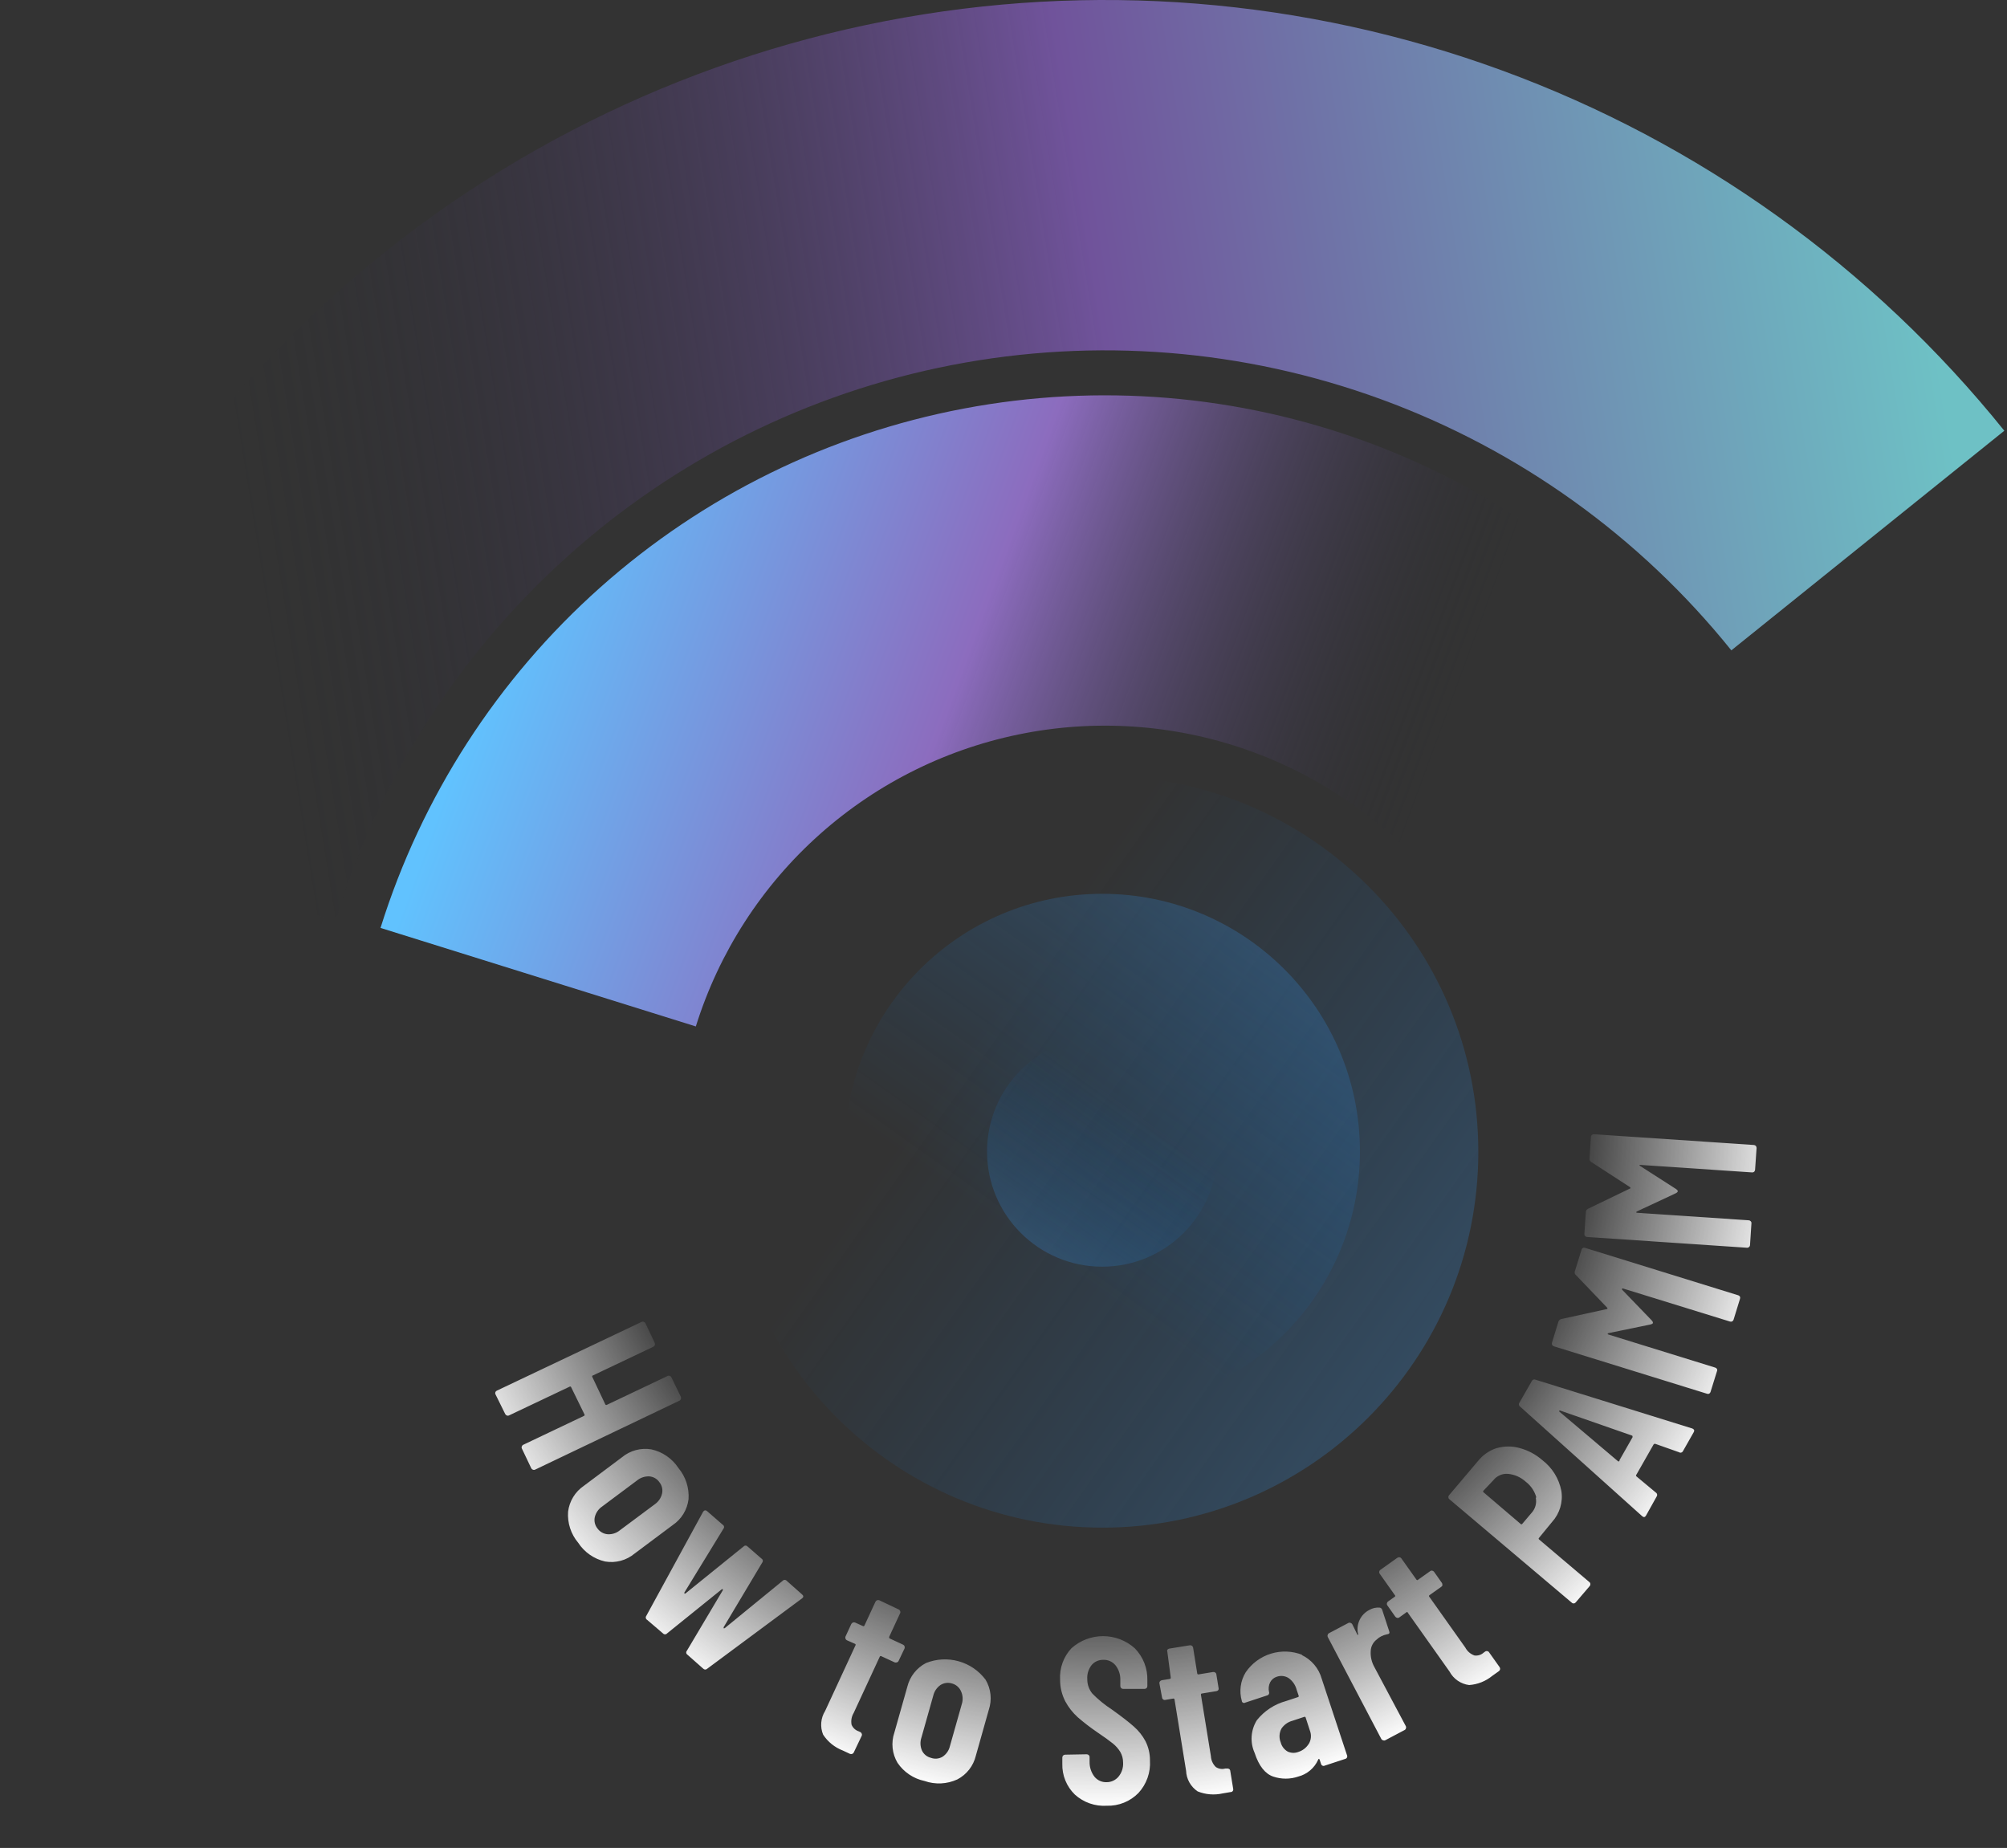 <svg width="366" height="337" viewBox="0 0 366 337" fill="none" xmlns="http://www.w3.org/2000/svg">
<rect x="0" y="0" width="366" height="337" fill="#333333" stroke="none"/>
<path d="M365.512 78.552C341.507 48.713 309.817 25.989 273.854 12.826C237.891 -0.338 199.019 -3.441 161.424 3.85C123.828 11.141 88.934 28.55 60.499 54.203C32.064 79.855 11.165 112.778 0.054 149.427L61.198 167.964C68.936 142.439 83.491 119.508 103.296 101.642C123.1 83.776 147.403 71.651 173.588 66.573C199.772 61.495 226.846 63.656 251.893 72.824C276.94 81.992 299.012 97.819 315.731 118.601L365.512 78.552Z" fill="url(#paint0_linear_2298_11556)"/>
<path d="M309.337 123.742C293.616 104.201 272.881 89.299 249.347 80.628C225.814 71.957 200.366 69.844 175.725 74.515C151.083 79.185 128.174 90.463 109.445 107.144C90.717 123.825 76.873 145.282 69.393 169.22L126.893 187.187C131.117 173.668 138.935 161.55 149.512 152.13C160.089 142.71 173.027 136.34 186.943 133.703C200.859 131.065 215.23 132.258 228.521 137.155C241.811 142.052 253.522 150.468 262.4 161.503L309.337 123.742Z" fill="url(#paint1_linear_2298_11556)"/>
<g style="mix-blend-mode:luminosity">
<path d="M201.054 278.589C238.905 278.589 269.589 247.905 269.589 210.054C269.589 172.204 238.905 141.52 201.054 141.52C163.204 141.52 132.52 172.204 132.52 210.054C132.52 247.905 163.204 278.589 201.054 278.589Z" fill="url(#paint2_linear_2298_11556)"/>
</g>
<g style="mix-blend-mode:luminosity">
<path d="M248 210C248 184.043 226.957 163 201 163C175.043 163 154 184.043 154 210C154 235.957 175.043 257 201 257C226.957 257 248 235.957 248 210Z" fill="url(#paint3_linear_2298_11556)"/>
</g>
<g style="mix-blend-mode:luminosity">
<path d="M180 210C180 221.598 189.402 231 201 231C212.598 231 222 221.598 222 210C222 198.402 212.598 189 201 189C189.402 189 180 198.402 180 210Z" fill="url(#paint4_linear_2298_11556)"/>
</g>
<path d="M122.162 250.924C122.29 250.974 122.393 251.072 122.45 251.197L124.166 254.743C124.216 254.873 124.216 255.017 124.166 255.147C124.146 255.211 124.112 255.27 124.068 255.319C124.023 255.369 123.968 255.409 123.906 255.435L97.573 268.018C97.509 268.047 97.441 268.061 97.371 268.061C97.301 268.061 97.233 268.047 97.169 268.018C97.105 267.998 97.046 267.965 96.996 267.92C96.947 267.875 96.907 267.82 96.881 267.759L95.166 264.155C95.137 264.094 95.123 264.028 95.123 263.961C95.123 263.893 95.137 263.827 95.166 263.766C95.186 263.702 95.219 263.643 95.264 263.593C95.308 263.543 95.364 263.504 95.425 263.478L106.48 258.217C106.509 258.209 106.535 258.193 106.557 258.173C106.579 258.152 106.595 258.127 106.605 258.099C106.615 258.07 106.618 258.04 106.614 258.011C106.61 257.981 106.598 257.953 106.581 257.929L104.16 252.985C104.151 252.956 104.136 252.93 104.116 252.908C104.095 252.886 104.07 252.87 104.042 252.86C104.013 252.85 103.983 252.847 103.954 252.851C103.924 252.855 103.896 252.867 103.871 252.884L92.816 258.13C92.753 258.159 92.684 258.174 92.615 258.174C92.545 258.174 92.476 258.159 92.413 258.13C92.285 258.08 92.182 257.982 92.124 257.856L90.366 254.296C90.332 254.236 90.312 254.169 90.306 254.099C90.301 254.03 90.31 253.961 90.333 253.895C90.356 253.83 90.393 253.77 90.441 253.72C90.489 253.67 90.547 253.631 90.611 253.605L117.017 241.065C117.077 241.036 117.144 241.022 117.211 241.022C117.278 241.022 117.345 241.036 117.406 241.065C117.472 241.084 117.532 241.118 117.585 241.162C117.637 241.207 117.679 241.262 117.708 241.324L119.409 244.913C119.459 245.043 119.459 245.187 119.409 245.317C119.358 245.445 119.26 245.548 119.135 245.605L108.123 250.837C107.994 250.837 107.95 250.996 108.023 251.125L110.372 256.084C110.381 256.112 110.396 256.138 110.416 256.159C110.437 256.181 110.461 256.198 110.489 256.209C110.517 256.22 110.546 256.225 110.576 256.223C110.605 256.221 110.634 256.213 110.66 256.199L121.672 250.967C121.743 250.917 121.825 250.887 121.911 250.879C121.997 250.872 122.084 250.887 122.162 250.924ZM103.598 275.671C103.715 274.726 104.032 273.816 104.53 273.003C105.027 272.19 105.692 271.493 106.48 270.958L113.428 265.755C114.164 265.146 115.022 264.702 115.945 264.453C116.867 264.205 117.832 264.157 118.775 264.314C120.804 264.757 122.579 265.978 123.719 267.715C125.044 269.299 125.705 271.334 125.564 273.394C125.45 274.343 125.134 275.256 124.637 276.072C124.14 276.888 123.473 277.587 122.681 278.122L115.719 283.325C114.982 283.938 114.122 284.384 113.196 284.633C112.271 284.881 111.302 284.927 110.358 284.766C108.338 284.309 106.575 283.084 105.443 281.35C104.111 279.77 103.449 277.733 103.598 275.671ZM110.804 279.794C111.613 279.845 112.412 279.588 113.038 279.073L119.424 274.317C120.083 273.856 120.55 273.168 120.735 272.385C120.816 272.022 120.815 271.646 120.73 271.284C120.645 270.922 120.479 270.584 120.245 270.295C120.039 269.994 119.767 269.743 119.45 269.561C119.133 269.378 118.779 269.27 118.415 269.243C117.605 269.205 116.81 269.467 116.181 269.978L109.81 274.735C109.138 275.189 108.66 275.878 108.469 276.666C108.391 277.023 108.393 277.394 108.475 277.75C108.557 278.107 108.718 278.44 108.945 278.727C109.159 279.029 109.436 279.281 109.757 279.465C110.078 279.649 110.436 279.761 110.804 279.794ZM117.867 294.668L128.216 275.7L128.331 275.571C128.504 275.383 128.706 275.383 128.936 275.571L131.819 278.079C131.878 278.115 131.928 278.165 131.965 278.223C132.003 278.281 132.028 278.347 132.037 278.415C132.047 278.484 132.041 278.554 132.021 278.62C132.001 278.687 131.966 278.748 131.92 278.799L124.8 290.431C124.8 290.431 124.8 290.575 124.8 290.604C124.8 290.633 124.901 290.604 124.987 290.604L135.595 282.028C135.641 281.976 135.698 281.934 135.761 281.905C135.825 281.877 135.893 281.862 135.963 281.862C136.033 281.862 136.101 281.877 136.165 281.905C136.228 281.934 136.285 281.976 136.331 282.028L138.882 284.247C138.941 284.283 138.993 284.331 139.032 284.389C139.071 284.447 139.097 284.512 139.108 284.581C139.119 284.65 139.115 284.72 139.095 284.787C139.076 284.854 139.043 284.916 138.997 284.968L131.963 296.744C131.963 296.83 131.963 296.888 131.963 296.931C131.963 296.975 132.064 296.931 132.151 296.931L142.73 288.283C142.776 288.231 142.833 288.189 142.896 288.161C142.959 288.132 143.028 288.117 143.098 288.117C143.167 288.117 143.236 288.132 143.299 288.161C143.363 288.189 143.419 288.231 143.465 288.283L146.276 290.777C146.564 291.022 146.55 291.267 146.276 291.483L128.98 304.311C128.933 304.361 128.876 304.401 128.812 304.428C128.749 304.456 128.681 304.47 128.612 304.47C128.543 304.47 128.475 304.456 128.412 304.428C128.349 304.401 128.292 304.361 128.245 304.311L125.362 301.76C125.303 301.723 125.253 301.674 125.216 301.616C125.178 301.557 125.153 301.492 125.144 301.423C125.134 301.354 125.14 301.284 125.16 301.218C125.18 301.152 125.215 301.091 125.261 301.039L131.819 289.998C131.819 289.912 131.819 289.854 131.819 289.825C131.793 289.803 131.76 289.791 131.725 289.791C131.691 289.791 131.658 289.803 131.632 289.825L121.643 297.883C121.597 297.935 121.541 297.977 121.477 298.005C121.414 298.034 121.345 298.049 121.276 298.049C121.206 298.049 121.137 298.034 121.074 298.005C121.011 297.977 120.954 297.935 120.908 297.883L118.025 295.418C117.962 295.383 117.906 295.335 117.863 295.276C117.819 295.218 117.789 295.151 117.774 295.08C117.759 295.008 117.759 294.935 117.775 294.864C117.791 294.793 117.823 294.726 117.867 294.668ZM163.558 303.158C163.428 303.208 163.284 303.208 163.154 303.158L160.718 302.034C160.694 302.016 160.665 302.005 160.636 302.001C160.606 301.997 160.576 302 160.548 302.01C160.52 302.02 160.494 302.036 160.474 302.058C160.453 302.08 160.438 302.106 160.43 302.135L155.673 312.397C155.286 313.041 155.152 313.807 155.299 314.545C155.419 314.826 155.598 315.079 155.824 315.286C156.05 315.492 156.319 315.647 156.61 315.741L156.884 315.871C156.946 315.897 157.001 315.936 157.046 315.986C157.09 316.036 157.124 316.095 157.144 316.159C157.172 316.22 157.187 316.286 157.187 316.353C157.187 316.421 157.172 316.487 157.144 316.548L155.702 319.575C155.645 319.7 155.542 319.798 155.414 319.849C155.284 319.899 155.14 319.899 155.01 319.849L153.684 319.229C152.22 318.667 150.97 317.658 150.11 316.346C149.821 315.649 149.704 314.893 149.766 314.141C149.829 313.388 150.07 312.662 150.47 312.022L156.005 300.059C156.022 300.035 156.033 300.006 156.037 299.977C156.042 299.947 156.039 299.917 156.029 299.889C156.019 299.861 156.002 299.835 155.981 299.815C155.959 299.794 155.933 299.779 155.904 299.771L154.463 299.137C154.399 299.11 154.342 299.071 154.295 299.021C154.248 298.972 154.212 298.913 154.189 298.848C154.139 298.718 154.139 298.575 154.189 298.445L155.241 296.167C155.304 296.041 155.412 295.944 155.544 295.894C155.668 295.843 155.808 295.843 155.933 295.894L157.374 296.542C157.399 296.556 157.427 296.565 157.456 296.566C157.484 296.568 157.513 296.563 157.539 296.552C157.566 296.541 157.59 296.524 157.608 296.502C157.627 296.48 157.641 296.455 157.648 296.427L159.651 292.103C159.709 291.978 159.812 291.88 159.94 291.829C160.07 291.779 160.213 291.779 160.343 291.829L163.875 293.501C163.94 293.528 163.998 293.569 164.046 293.621C164.093 293.674 164.128 293.736 164.148 293.804C164.177 293.865 164.192 293.931 164.192 293.998C164.192 294.065 164.177 294.132 164.148 294.193L162.145 298.517C162.145 298.647 162.145 298.733 162.26 298.805L164.682 299.929C164.745 299.956 164.802 299.995 164.849 300.044C164.896 300.094 164.933 300.153 164.956 300.218C165.006 300.347 165.006 300.491 164.956 300.621L163.875 302.884C163.848 302.952 163.805 303.013 163.75 303.06C163.695 303.108 163.629 303.142 163.558 303.158ZM163.673 321.477C163.185 320.656 162.88 319.738 162.781 318.788C162.681 317.837 162.789 316.876 163.096 315.971L165.46 307.612C165.685 306.691 166.103 305.83 166.687 305.084C167.271 304.338 168.008 303.726 168.847 303.288C170.741 302.522 172.835 302.404 174.803 302.952C176.771 303.499 178.503 304.681 179.729 306.314C180.218 307.133 180.523 308.048 180.625 308.996C180.727 309.943 180.623 310.902 180.32 311.806L177.957 320.18C177.736 321.1 177.321 321.962 176.739 322.708C176.157 323.454 175.422 324.066 174.584 324.504C172.702 325.371 170.558 325.474 168.602 324.792C166.592 324.368 164.824 323.18 163.673 321.477ZM171.888 320.368C172.566 319.919 173.046 319.228 173.229 318.436L175.391 310.783C175.642 310.016 175.596 309.182 175.261 308.448C175.112 308.098 174.885 307.787 174.598 307.537C174.311 307.287 173.971 307.106 173.604 307.006C173.253 306.896 172.883 306.865 172.519 306.915C172.156 306.965 171.807 307.095 171.499 307.295C170.839 307.761 170.372 308.453 170.188 309.24L168.026 316.894C167.772 317.658 167.808 318.489 168.127 319.229C168.282 319.562 168.51 319.855 168.795 320.087C169.079 320.319 169.413 320.484 169.77 320.569C170.116 320.696 170.485 320.744 170.852 320.709C171.219 320.674 171.573 320.557 171.888 320.368ZM196.017 327.272C195.265 326.542 194.673 325.665 194.278 324.695C193.884 323.725 193.695 322.683 193.725 321.636V320.512C193.726 320.378 193.777 320.249 193.869 320.151C193.918 320.101 193.976 320.061 194.04 320.034C194.105 320.007 194.174 319.993 194.244 319.993L198.179 319.921C198.313 319.922 198.441 319.973 198.539 320.065C198.591 320.112 198.633 320.17 198.66 320.234C198.688 320.299 198.7 320.369 198.697 320.44V321.304C198.68 322.283 198.995 323.238 199.591 324.014C199.857 324.339 200.194 324.599 200.577 324.771C200.959 324.944 201.377 325.025 201.796 325.009C202.211 325.013 202.622 324.924 202.998 324.749C203.375 324.575 203.708 324.319 203.973 324C204.571 323.278 204.871 322.355 204.809 321.42C204.812 320.736 204.633 320.065 204.29 319.474C203.929 318.891 203.47 318.374 202.935 317.946C202.349 317.466 201.388 316.774 200.052 315.871C198.828 315.037 197.654 314.132 196.535 313.161C195.622 312.337 194.856 311.362 194.273 310.278C193.644 309.062 193.318 307.712 193.321 306.343C193.256 305.292 193.406 304.238 193.763 303.246C194.12 302.255 194.676 301.347 195.397 300.578C196.982 299.16 199.035 298.376 201.162 298.376C203.289 298.376 205.342 299.16 206.928 300.578C207.689 301.349 208.285 302.267 208.682 303.275C209.078 304.283 209.266 305.361 209.234 306.444V307.482C209.236 307.549 209.225 307.615 209.2 307.677C209.175 307.74 209.138 307.796 209.09 307.842C209.041 307.893 208.983 307.933 208.918 307.96C208.854 307.987 208.785 308.001 208.715 308.001H204.823C204.689 308 204.561 307.948 204.463 307.857C204.413 307.808 204.373 307.75 204.345 307.686C204.318 307.621 204.304 307.552 204.304 307.482V306.358C204.333 305.386 204.016 304.437 203.411 303.677C203.138 303.35 202.793 303.091 202.402 302.921C202.012 302.751 201.587 302.674 201.162 302.697C200.762 302.691 200.365 302.775 200.001 302.942C199.637 303.109 199.315 303.355 199.058 303.662C198.489 304.397 198.211 305.316 198.279 306.242C198.273 307.2 198.605 308.129 199.216 308.866C200.284 309.953 201.468 310.92 202.748 311.748C204.525 313.017 205.866 314.054 206.769 314.862C207.632 315.614 208.35 316.518 208.888 317.528C209.437 318.618 209.719 319.824 209.709 321.045C209.778 322.126 209.627 323.209 209.265 324.23C208.904 325.25 208.339 326.187 207.605 326.983C206.856 327.748 205.958 328.348 204.965 328.748C203.973 329.147 202.909 329.336 201.84 329.304C200.782 329.372 199.722 329.228 198.722 328.878C197.722 328.529 196.802 327.983 196.017 327.272ZM222.177 308.203C222.092 308.312 221.968 308.385 221.831 308.404L219.193 308.837C219.049 308.837 218.992 308.938 219.006 309.082L220.822 320.267C220.861 321.014 221.18 321.719 221.716 322.241C221.969 322.411 222.256 322.524 222.557 322.571C222.859 322.619 223.167 322.6 223.46 322.515H223.762C223.898 322.499 224.035 322.53 224.152 322.602C224.208 322.641 224.256 322.693 224.291 322.752C224.326 322.812 224.347 322.879 224.353 322.948L224.887 326.234C224.902 326.301 224.903 326.371 224.888 326.438C224.873 326.506 224.843 326.569 224.8 326.623C224.756 326.685 224.698 326.734 224.63 326.767C224.562 326.8 224.486 326.815 224.411 326.81L222.97 327.055C221.45 327.4 219.862 327.274 218.415 326.695C217.788 326.278 217.269 325.718 216.901 325.062C216.533 324.405 216.325 323.671 216.296 322.919L214.192 309.947C214.191 309.917 214.183 309.889 214.169 309.863C214.155 309.837 214.136 309.814 214.113 309.796C214.09 309.778 214.063 309.766 214.034 309.759C214.005 309.753 213.976 309.753 213.947 309.759L212.506 310.004C212.438 310.02 212.368 310.02 212.301 310.005C212.234 309.99 212.171 309.96 212.116 309.918C212.06 309.878 212.012 309.827 211.977 309.767C211.942 309.707 211.921 309.641 211.915 309.572L211.439 307.021C211.423 306.953 211.423 306.884 211.438 306.816C211.453 306.749 211.483 306.686 211.525 306.632C211.609 306.518 211.733 306.44 211.871 306.415L213.313 306.185C213.343 306.181 213.372 306.172 213.398 306.157C213.424 306.141 213.446 306.121 213.464 306.096C213.481 306.072 213.494 306.044 213.5 306.015C213.506 305.985 213.506 305.955 213.5 305.925L212.88 301.241C212.854 301.182 212.841 301.118 212.841 301.054C212.841 300.989 212.854 300.925 212.88 300.866C212.963 300.752 213.087 300.675 213.226 300.65L216.974 300.045C217.041 300.033 217.11 300.034 217.177 300.049C217.244 300.064 217.307 300.092 217.363 300.131C217.477 300.214 217.554 300.338 217.579 300.477L218.329 305.176C218.332 305.205 218.341 305.234 218.356 305.26C218.372 305.285 218.393 305.307 218.417 305.324C218.442 305.34 218.47 305.351 218.5 305.355C218.529 305.36 218.559 305.357 218.588 305.349L221.226 304.916C221.364 304.898 221.503 304.934 221.615 305.017C221.672 305.053 221.72 305.102 221.755 305.159C221.79 305.217 221.811 305.282 221.817 305.349L222.22 307.828C222.24 307.89 222.246 307.955 222.239 308.02C222.231 308.084 222.21 308.147 222.177 308.203ZM237.383 301.817C238.264 302.236 239.046 302.839 239.675 303.584C240.304 304.33 240.766 305.202 241.03 306.141L245.642 320.094C245.671 320.157 245.686 320.226 245.686 320.295C245.686 320.365 245.671 320.434 245.642 320.497C245.614 320.56 245.573 320.616 245.52 320.661C245.468 320.706 245.406 320.739 245.339 320.757L241.563 321.996C241.503 322.028 241.436 322.044 241.368 322.044C241.301 322.044 241.234 322.028 241.174 321.996C241.111 321.968 241.055 321.927 241.01 321.874C240.965 321.822 240.932 321.76 240.914 321.694L240.655 320.915C240.655 320.915 240.655 320.786 240.511 320.786C240.367 320.786 240.41 320.786 240.381 320.915C240.045 321.667 239.543 322.332 238.915 322.864C238.286 323.395 237.546 323.779 236.749 323.985C235.268 324.489 233.661 324.489 232.18 323.985C230.739 323.495 229.571 322.068 228.793 319.661C228.366 318.709 228.181 317.666 228.254 316.625C228.327 315.584 228.656 314.578 229.211 313.694C230.574 311.996 232.441 310.774 234.544 310.206L236.677 309.5C236.707 309.496 236.736 309.485 236.761 309.468C236.786 309.451 236.807 309.428 236.821 309.401C236.835 309.374 236.843 309.344 236.843 309.313C236.843 309.283 236.835 309.253 236.821 309.226L236.461 308.159C236.241 307.307 235.731 306.558 235.019 306.041C234.705 305.835 234.349 305.704 233.977 305.657C233.605 305.609 233.227 305.647 232.872 305.767C232.603 305.846 232.354 305.978 232.138 306.157C231.922 306.335 231.745 306.555 231.618 306.805C231.357 307.342 231.286 307.951 231.416 308.534C231.443 308.602 231.454 308.675 231.449 308.748C231.444 308.821 231.423 308.891 231.387 308.955C231.351 309.019 231.301 309.073 231.241 309.115C231.182 309.157 231.113 309.185 231.041 309.197L227.063 310.509C227.003 310.544 226.935 310.562 226.866 310.563C226.796 310.564 226.728 310.547 226.667 310.513C226.606 310.48 226.555 310.432 226.518 310.373C226.482 310.314 226.461 310.247 226.458 310.177C226.207 309.309 226.141 308.397 226.262 307.501C226.384 306.605 226.691 305.744 227.164 304.974C228.267 303.351 229.89 302.151 231.766 301.572C233.641 300.993 235.658 301.07 237.484 301.789L237.383 301.817ZM238.652 318.061C238.88 317.694 239.018 317.278 239.056 316.848C239.093 316.417 239.029 315.983 238.868 315.582L238.104 313.233C238.098 313.204 238.086 313.177 238.068 313.153C238.05 313.13 238.027 313.111 238 313.098C237.973 313.086 237.944 313.08 237.914 313.08C237.885 313.081 237.856 313.089 237.83 313.103L235.697 313.809C234.87 314.027 234.152 314.539 233.679 315.251C233.477 315.632 233.36 316.052 233.338 316.483C233.315 316.914 233.387 317.344 233.549 317.744C233.638 318.097 233.797 318.429 234.018 318.719C234.238 319.009 234.515 319.251 234.832 319.431C235.128 319.568 235.449 319.645 235.776 319.658C236.103 319.67 236.428 319.617 236.735 319.503C237.521 319.267 238.197 318.755 238.637 318.061H238.652ZM251.537 293.169C251.663 293.173 251.784 293.219 251.881 293.3C251.978 293.381 252.045 293.493 252.07 293.616L253.339 297.493C253.469 297.811 253.339 297.998 252.935 298.041C252.564 298.118 252.206 298.244 251.869 298.416C251.576 298.559 251.308 298.749 251.076 298.978C250.744 299.226 250.472 299.545 250.28 299.911C250.088 300.278 249.981 300.683 249.966 301.097C249.901 302.1 250.126 303.101 250.615 303.979L256.38 314.818C256.408 314.879 256.423 314.946 256.423 315.013C256.423 315.08 256.408 315.147 256.38 315.208C256.362 315.274 256.33 315.336 256.285 315.388C256.24 315.441 256.184 315.482 256.121 315.51L252.604 317.37C252.543 317.398 252.476 317.413 252.409 317.413C252.342 317.413 252.276 317.398 252.215 317.37C252.147 317.353 252.084 317.323 252.03 317.281C251.975 317.239 251.93 317.185 251.897 317.125L242.125 298.517C242.097 298.456 242.082 298.389 242.082 298.322C242.082 298.255 242.097 298.189 242.125 298.128C242.143 298.061 242.176 297.999 242.221 297.947C242.265 297.894 242.321 297.853 242.385 297.825L245.901 295.966C245.965 295.937 246.034 295.922 246.103 295.922C246.173 295.922 246.242 295.937 246.305 295.966C246.369 295.984 246.429 296.016 246.481 296.058C246.533 296.1 246.576 296.152 246.608 296.211L247.473 297.983C247.473 298.084 247.588 298.142 247.646 298.128C247.703 298.113 247.718 298.041 247.646 297.926C247.465 297.079 247.57 296.196 247.942 295.414C248.315 294.632 248.935 293.995 249.707 293.602C250.257 293.283 250.888 293.132 251.523 293.169H251.537ZM263.068 289.033C263.042 289.167 262.965 289.287 262.852 289.364L260.661 290.921C260.64 290.938 260.623 290.961 260.611 290.985C260.599 291.01 260.593 291.038 260.593 291.065C260.593 291.093 260.599 291.12 260.611 291.145C260.623 291.17 260.64 291.192 260.661 291.209L267.219 300.463C267.573 301.138 268.171 301.654 268.891 301.904C269.194 301.944 269.502 301.917 269.793 301.824C270.085 301.732 270.352 301.577 270.577 301.371L270.822 301.198C270.877 301.155 270.94 301.125 271.007 301.11C271.074 301.095 271.144 301.096 271.211 301.111C271.278 301.118 271.343 301.139 271.4 301.174C271.458 301.209 271.506 301.257 271.543 301.313L273.474 304.037C273.552 304.15 273.583 304.289 273.558 304.424C273.534 304.559 273.457 304.679 273.345 304.758L272.148 305.608C270.945 306.597 269.464 307.186 267.911 307.295C267.161 307.199 266.446 306.926 265.824 306.497C265.202 306.068 264.692 305.496 264.336 304.83L256.712 294.077C256.712 293.948 256.539 293.933 256.409 294.077L255.184 294.957C255.129 294.999 255.066 295.029 254.999 295.044C254.932 295.059 254.862 295.059 254.795 295.043C254.656 295.018 254.532 294.941 254.449 294.827L253.007 292.78C252.965 292.726 252.935 292.663 252.92 292.595C252.905 292.528 252.905 292.458 252.921 292.391C252.929 292.325 252.952 292.261 252.986 292.204C253.021 292.147 253.068 292.098 253.123 292.06L254.362 291.18C254.386 291.165 254.405 291.143 254.419 291.118C254.432 291.093 254.44 291.065 254.44 291.036C254.44 291.008 254.432 290.98 254.419 290.954C254.405 290.929 254.386 290.908 254.362 290.892L251.609 287C251.567 286.946 251.537 286.883 251.522 286.816C251.507 286.748 251.507 286.678 251.523 286.611C251.532 286.543 251.556 286.479 251.593 286.421C251.631 286.364 251.681 286.316 251.739 286.28L254.838 284.075C254.954 284.003 255.091 283.972 255.227 283.988C255.362 284.013 255.481 284.091 255.558 284.204L258.311 288.081C258.329 288.105 258.352 288.125 258.378 288.138C258.404 288.151 258.433 288.158 258.463 288.158C258.492 288.158 258.521 288.151 258.548 288.138C258.574 288.125 258.597 288.105 258.614 288.081L260.805 286.525C260.859 286.482 260.922 286.452 260.99 286.437C261.057 286.422 261.127 286.423 261.194 286.438C261.327 286.468 261.445 286.545 261.526 286.655L262.967 288.701C263.021 288.803 263.042 288.919 263.025 289.033H263.068ZM272.97 264.083C274.336 263.693 275.784 263.693 277.15 264.083C278.668 264.491 280.073 265.241 281.258 266.274C283.065 267.653 284.301 269.649 284.731 271.881C284.893 272.894 284.823 273.931 284.529 274.914C284.234 275.897 283.722 276.802 283.031 277.56L280.667 280.442C280.643 280.46 280.624 280.483 280.61 280.509C280.597 280.535 280.59 280.564 280.59 280.594C280.59 280.623 280.597 280.652 280.61 280.679C280.624 280.705 280.643 280.728 280.667 280.745L289.834 288.514C289.888 288.554 289.934 288.606 289.966 288.666C289.998 288.726 290.017 288.792 290.021 288.86C290.029 288.927 290.022 288.995 290.003 289.059C289.983 289.124 289.95 289.183 289.906 289.235L287.355 292.218C287.314 292.273 287.262 292.318 287.203 292.351C287.143 292.383 287.077 292.402 287.009 292.405C286.94 292.414 286.871 292.407 286.806 292.384C286.741 292.362 286.682 292.325 286.634 292.276L264.279 273.38C264.228 273.333 264.188 273.276 264.161 273.212C264.134 273.149 264.12 273.081 264.12 273.012C264.12 272.943 264.134 272.875 264.161 272.812C264.188 272.749 264.228 272.692 264.279 272.645L269.525 266.447C270.403 265.343 271.586 264.521 272.927 264.083H272.97ZM280.177 273.106C279.869 271.958 279.19 270.944 278.245 270.223C277.347 269.398 276.203 268.891 274.988 268.782C274.488 268.741 273.987 268.823 273.527 269.022C273.067 269.22 272.663 269.529 272.35 269.921L270.534 271.838C270.51 271.855 270.491 271.878 270.477 271.904C270.464 271.93 270.457 271.959 270.457 271.989C270.457 272.018 270.464 272.047 270.477 272.074C270.491 272.1 270.51 272.123 270.534 272.14L277.294 277.906C277.311 277.929 277.334 277.949 277.36 277.962C277.387 277.976 277.416 277.982 277.445 277.982C277.475 277.982 277.504 277.976 277.53 277.962C277.556 277.949 277.579 277.929 277.597 277.906L279.283 275.917C279.629 275.545 279.881 275.096 280.016 274.606C280.152 274.117 280.167 273.602 280.061 273.106H280.177ZM306.178 264.833L301.854 263.305C301.739 263.305 301.624 263.305 301.552 263.42L298.424 268.912C298.4 268.932 298.38 268.957 298.367 268.986C298.354 269.015 298.347 269.046 298.347 269.077C298.347 269.109 298.354 269.14 298.367 269.169C298.38 269.197 298.4 269.223 298.424 269.243L301.97 272.198C302.029 272.235 302.08 272.285 302.119 272.343C302.158 272.402 302.185 272.468 302.197 272.537C302.209 272.606 302.207 272.677 302.19 272.745C302.173 272.813 302.142 272.877 302.099 272.933L300.183 276.363C299.995 276.709 299.75 276.752 299.462 276.493L277.222 256.53C277.163 256.494 277.113 256.446 277.074 256.389C277.035 256.333 277.008 256.269 276.994 256.201C276.981 256.134 276.981 256.064 276.995 255.997C277.01 255.93 277.038 255.866 277.078 255.81L279.341 251.86C279.368 251.798 279.409 251.741 279.459 251.694C279.51 251.648 279.569 251.612 279.634 251.589C279.699 251.566 279.767 251.556 279.836 251.561C279.904 251.566 279.971 251.584 280.033 251.615L308.614 260.509L308.759 260.595C308.989 260.725 309.018 260.927 308.859 261.2L306.87 264.703C306.834 264.758 306.787 264.805 306.733 264.841C306.678 264.877 306.616 264.902 306.552 264.914C306.487 264.926 306.421 264.925 306.357 264.911C306.293 264.897 306.232 264.871 306.178 264.833ZM295.34 266.274L297.718 262.094C297.718 261.95 297.718 261.849 297.631 261.806L284.515 257.237C284.429 257.237 284.357 257.237 284.342 257.237C284.328 257.237 284.342 257.338 284.342 257.41L295.037 266.461C295.152 266.562 295.253 266.533 295.34 266.389V266.274ZM287.239 231.682L288.421 227.877C288.465 227.746 288.558 227.637 288.681 227.574C288.742 227.545 288.808 227.531 288.875 227.531C288.942 227.531 289.009 227.545 289.07 227.574L317.003 236.222C317.13 236.265 317.237 236.352 317.306 236.467C317.356 236.597 317.356 236.741 317.306 236.871L316.138 240.661C316.12 240.728 316.089 240.79 316.046 240.844C316.003 240.898 315.949 240.942 315.889 240.974C315.828 241.007 315.761 241.026 315.693 241.032C315.624 241.038 315.555 241.029 315.49 241.007L295.988 234.982C295.873 234.982 295.815 234.982 295.801 234.982C295.786 234.982 295.801 235.098 295.801 235.184L301.206 240.791C301.388 241.002 301.46 241.161 301.422 241.267C301.422 241.382 301.249 241.468 300.975 241.54L293.351 243.112C293.312 243.118 293.275 243.134 293.243 243.156C293.21 243.178 293.183 243.207 293.163 243.241C293.163 243.241 293.163 243.342 293.307 243.371L312.809 249.41C312.936 249.453 313.043 249.54 313.111 249.655C313.14 249.719 313.155 249.787 313.155 249.857C313.155 249.927 313.14 249.995 313.111 250.059L311.929 253.864C311.885 253.995 311.792 254.103 311.67 254.167C311.545 254.217 311.406 254.217 311.281 254.167L283.362 245.519C283.296 245.501 283.233 245.469 283.18 245.426C283.126 245.383 283.081 245.33 283.049 245.269C283.016 245.208 282.997 245.142 282.991 245.073C282.986 245.004 282.994 244.935 283.016 244.87L284.184 241.065C284.217 240.938 284.284 240.823 284.378 240.731C284.472 240.64 284.589 240.576 284.717 240.546L293.019 238.73C293.149 238.73 293.178 238.6 293.091 238.485L287.239 232.374C287.184 232.267 287.155 232.148 287.155 232.028C287.155 231.907 287.184 231.789 287.239 231.682ZM289.862 211.301L290.122 207.323C290.126 207.255 290.144 207.189 290.177 207.129C290.209 207.069 290.255 207.017 290.309 206.977C290.358 206.928 290.416 206.891 290.481 206.868C290.546 206.846 290.616 206.839 290.684 206.847L319.842 208.808C319.98 208.819 320.108 208.881 320.203 208.981C320.286 209.088 320.331 209.22 320.333 209.355L320.059 213.333C320.047 213.471 319.986 213.599 319.886 213.694C319.834 213.737 319.774 213.769 319.71 213.789C319.646 213.809 319.578 213.816 319.511 213.809L299.145 212.44C299.029 212.44 298.972 212.44 298.972 212.44C298.972 212.44 298.972 212.569 299.087 212.627L305.645 216.836C305.861 216.994 305.977 217.139 305.962 217.254C305.948 217.369 305.833 217.484 305.588 217.614L298.525 220.915C298.49 220.929 298.46 220.95 298.435 220.978C298.41 221.005 298.391 221.038 298.381 221.073C298.381 221.073 298.381 221.16 298.554 221.174L318.92 222.544C318.986 222.548 319.051 222.566 319.11 222.596C319.17 222.625 319.222 222.666 319.266 222.717C319.314 222.765 319.351 222.824 319.373 222.889C319.396 222.954 319.403 223.023 319.396 223.091L319.136 227.069C319.132 227.137 319.114 227.204 319.081 227.263C319.049 227.323 319.004 227.375 318.949 227.415C318.901 227.464 318.842 227.502 318.777 227.524C318.712 227.547 318.642 227.554 318.574 227.545L289.416 225.585C289.278 225.573 289.15 225.512 289.055 225.412C288.97 225.306 288.924 225.173 288.926 225.037L289.199 221.059C289.2 220.93 289.237 220.803 289.305 220.693C289.374 220.584 289.472 220.496 289.589 220.439L297.242 216.749C297.372 216.749 297.372 216.591 297.242 216.49L290.151 211.892C290.044 211.821 289.959 211.721 289.908 211.603C289.857 211.486 289.841 211.356 289.862 211.229V211.301Z" fill="url(#paint5_radial_2298_11556)"/>
<defs>
<linearGradient id="paint0_linear_2298_11556" x1="373.552" y1="188.873" x2="67.895" y2="238.374" gradientUnits="userSpaceOnUse">
<stop stop-color="#6EC1C5"/>
<stop offset="0.483" stop-color="#70539B"/>
<stop offset="1" stop-color="#26292D" stop-opacity="0"/>
</linearGradient>
<linearGradient id="paint1_linear_2298_11556" x1="52.858" y1="221.179" x2="209.954" y2="279.033" gradientUnits="userSpaceOnUse">
<stop stop-color="#61C2FE"/>
<stop offset="0.483" stop-color="#8C6CBE"/>
<stop offset="1" stop-color="#26292D" stop-opacity="0"/>
</linearGradient>
<linearGradient id="paint2_linear_2298_11556" x1="483.499" y1="426.027" x2="168.008" y2="202.133" gradientUnits="userSpaceOnUse">
<stop stop-color="#D0E9FF"/>
<stop offset="1" stop-color="#006ED3" stop-opacity="0"/>
</linearGradient>
<linearGradient id="paint3_linear_2298_11556" x1="349.11" y1="16.305" x2="195.568" y2="232.662" gradientUnits="userSpaceOnUse">
<stop stop-color="#D0E9FF"/>
<stop offset="1" stop-color="#006ED3" stop-opacity="0"/>
</linearGradient>
<linearGradient id="paint4_linear_2298_11556" x1="134.823" y1="296.545" x2="203.427" y2="199.874" gradientUnits="userSpaceOnUse">
<stop stop-color="#D0E9FF"/>
<stop offset="1" stop-color="#006ED3" stop-opacity="0"/>
</linearGradient>
<radialGradient id="paint5_radial_2298_11556" cx="0" cy="0" r="1" gradientUnits="userSpaceOnUse" gradientTransform="translate(199.5 202) rotate(87.383) scale(127.453)">
<stop offset="0.677" stop-color="white" stop-opacity="0"/>
<stop offset="1" stop-color="white"/>
</radialGradient>
</defs>
</svg>

